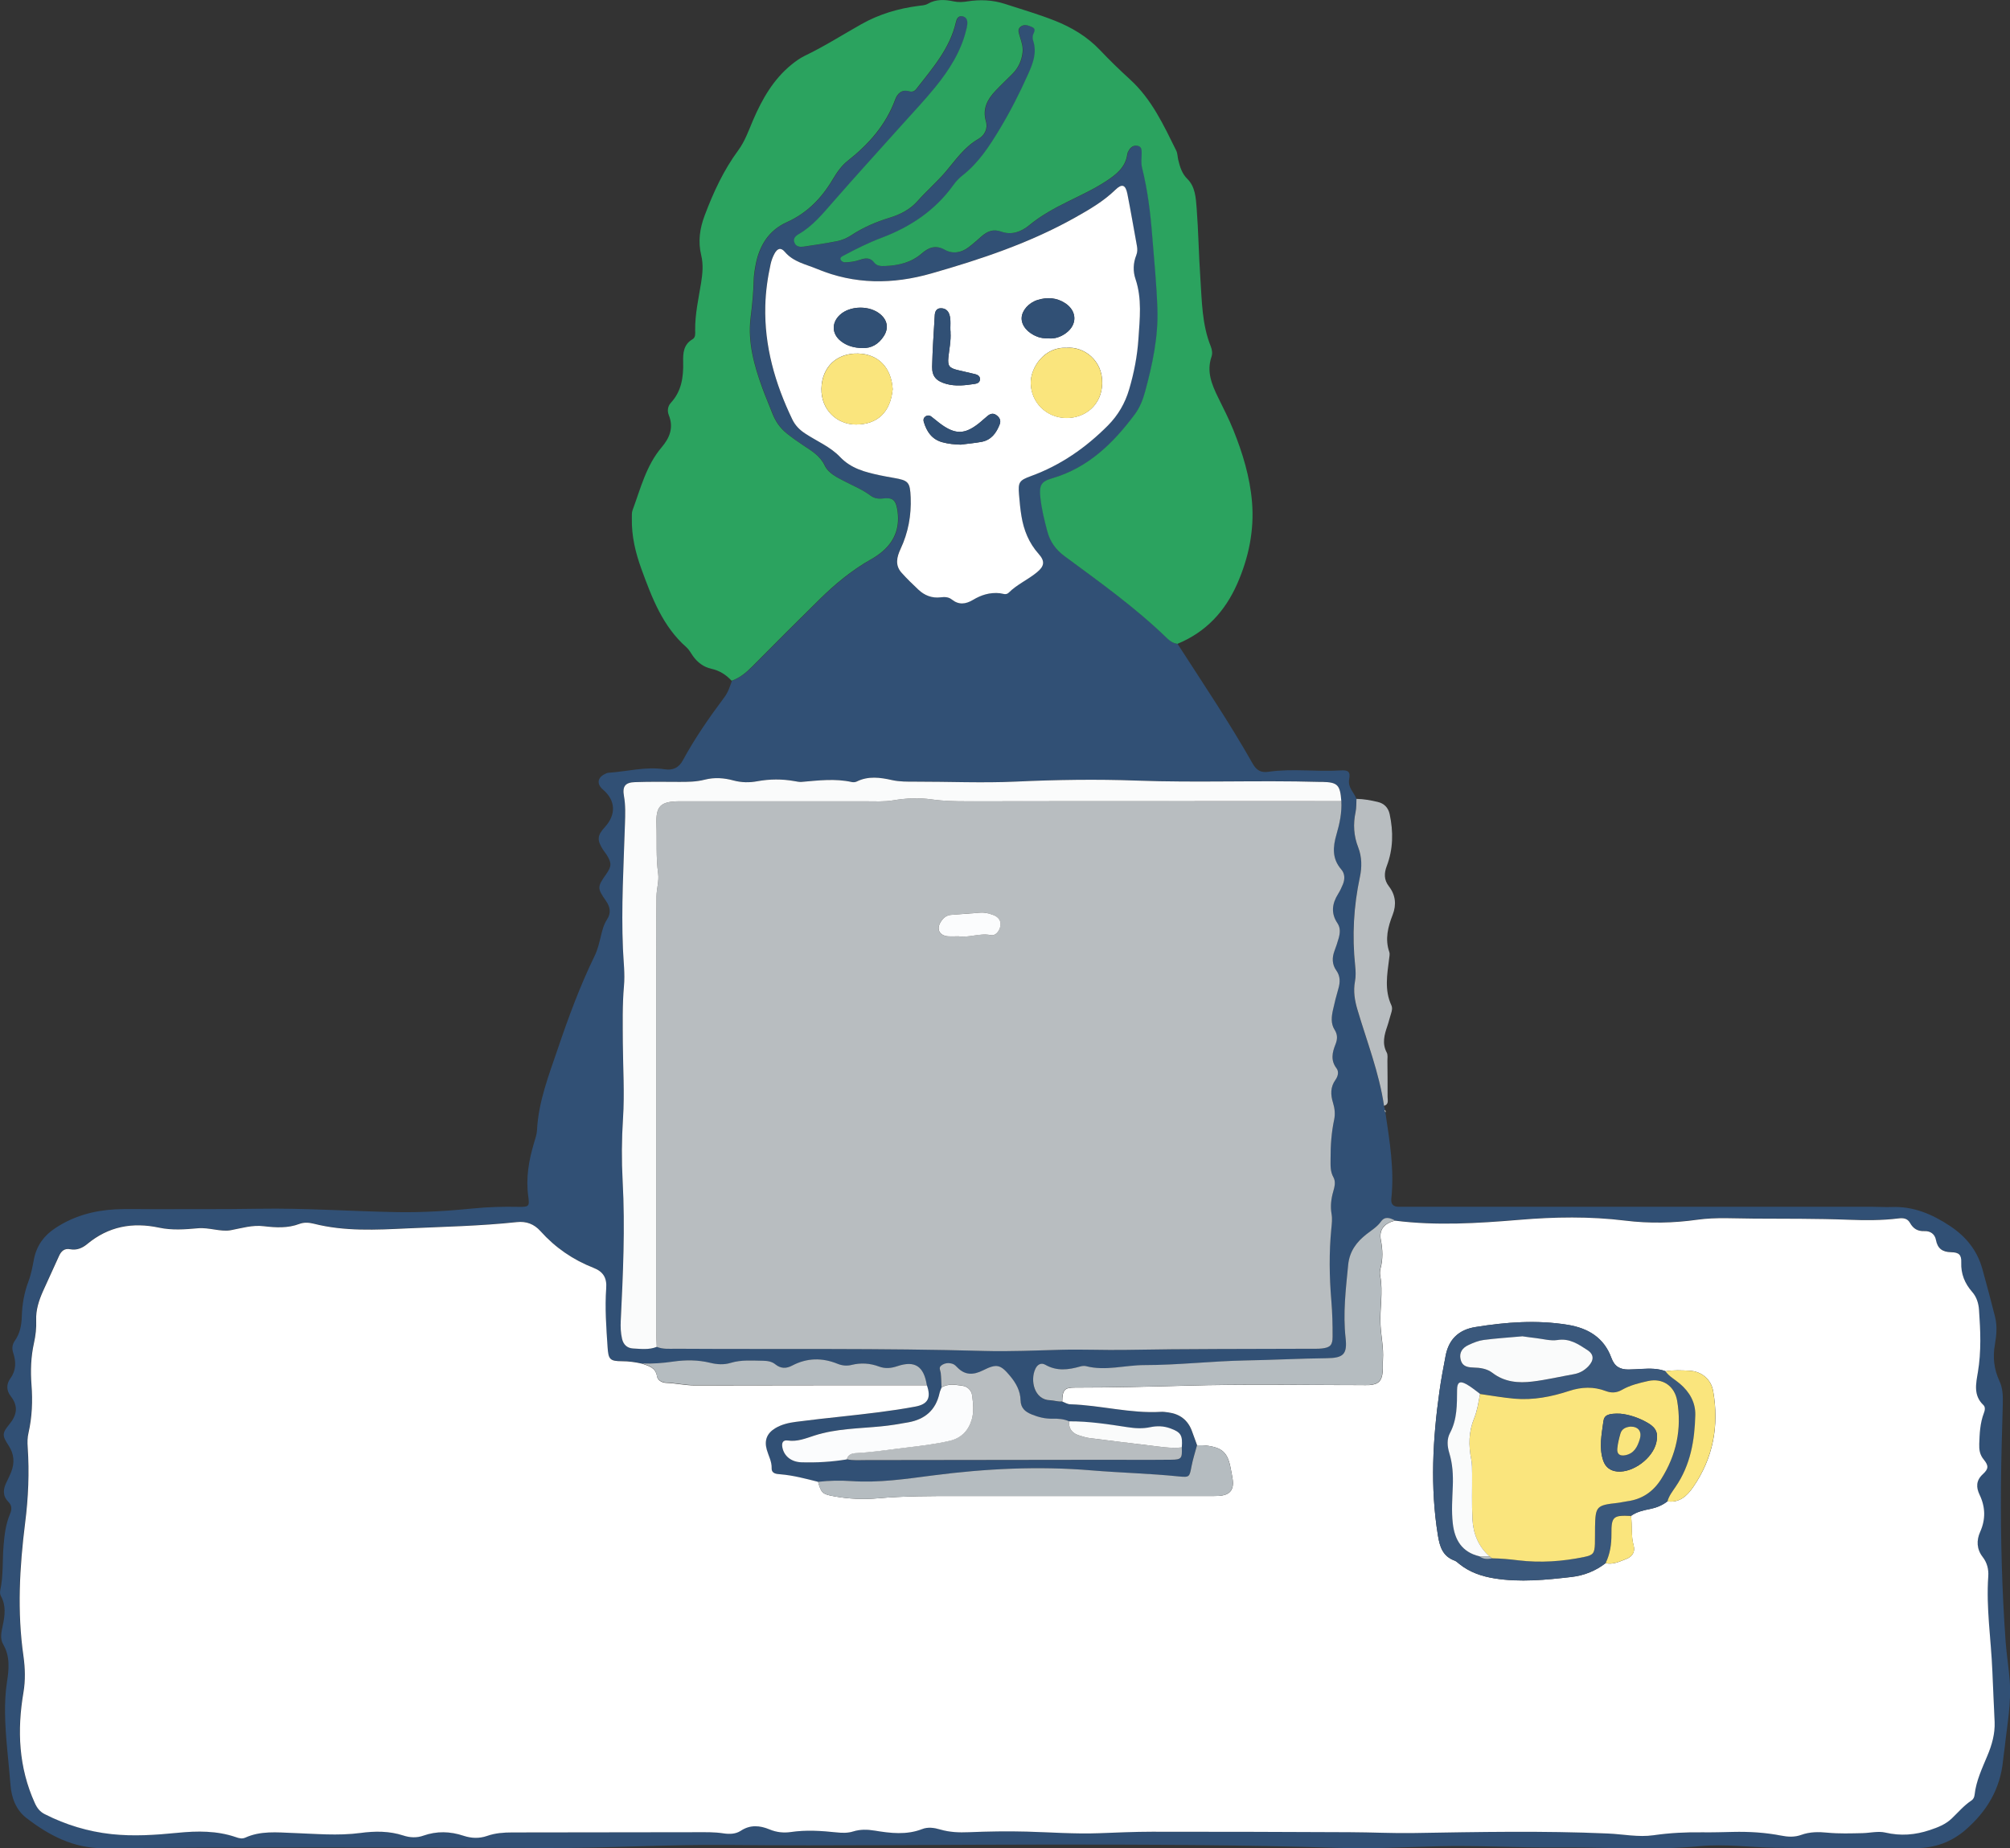 <?xml version="1.0" encoding="UTF-8"?><svg id="_レイヤー_2" xmlns="http://www.w3.org/2000/svg" viewBox="0 0 338.44 311.28"><rect x="0" y="0" width="338.44" height="311.28" fill="#333333" stroke="none"/><defs><style>.cls-1{fill:#fafbfb;}.cls-2{fill:#fff;}.cls-3{fill:#fbfcfd;}.cls-4{fill:#fae57d;}.cls-5{fill:#b5bcc0;}.cls-6{fill:#b8bdc0;}.cls-7{fill:#315075;}.cls-8{fill:#2ba35f;}.cls-9{fill:#3a587c;}</style></defs><g id="_レイヤー_1-2"><g><path class="cls-7" d="m198.27,108.43c4.31,6.69,8.76,13.29,12.68,20.22.64,1.13,1.43,1.51,2.63,1.33,4.03-.59,8.09.03,12.13-.23,1.34-.09,1.69.24,1.46,1.48-.26,1.44.84,2.21,1.22,3.32-.05.74,0,1.5-.15,2.22-.43,2.04-.31,4,.45,5.97.63,1.61.63,3.33.27,5-1.06,4.93-1.33,9.9-.79,14.91.09.87.13,1.78-.03,2.63-.32,1.66-.05,3.21.42,4.79,1.59,5.37,3.65,10.6,4.47,16.18.06.23.12.47.18.7-.05.04-.14.1-.13.11.05.1.12.19.19.28.71,4.82,1.53,9.63,1,14.53-.1.93.33,1.38,1.29,1.37,1.02-.02,2.03,0,3.05,0,25.6,0,51.19,0,76.79,0,1.02,0,2.03.08,3.05.04,3.69-.16,6.89,1.2,9.87,3.18,2.68,1.77,4.6,4.1,5.48,7.29.74,2.67,1.45,5.35,2.13,8.04.38,1.54.24,3.11-.03,4.64-.38,2.14-.16,4.17.76,6.14.56,1.19.6,2.48.57,3.78-.12,4.67-.28,9.33-.31,14-.06,8.73.16,17.46.79,26.17.16,2.16.51,4.3.68,6.46.3,3.81-.44,7.55-.84,11.31-.08.74-.21,1.47-.28,2.21-.46,4.78-2.74,8.57-6.3,11.66-2.39,2.08-5.21,3.09-8.38,3.09-7.92,0-15.85.08-23.77-.06-4.19-.07-8.39-.67-12.57-.27-8.05.77-16.1.14-24.15.22-6.62.06-13.26-.36-19.89-.2-5.62.14-11.23.45-16.85.27-16.04-.51-32.08-.56-48.12-.56-18.28,0-36.56.25-54.84.07-10.16-.1-20.29.56-30.45.51-12.93-.06-25.86-.1-38.8-.09-11.92,0-23.83.04-35.75.12-5.02.03-9.15-2.15-12.96-5.09-1.74-1.34-2.51-3.41-2.67-5.53-.31-4.05-.87-8.07-.92-12.14-.02-1.76.06-3.51.33-5.26.33-2.14.54-4.29-.65-6.32-.57-.98-.28-2.13-.06-3.19.36-1.69.57-3.33-.32-4.94-.15-.27-.17-.67-.1-.99.53-2.47.34-4.99.55-7.48.15-1.82.36-3.64,1.09-5.35.32-.76.33-1.42-.28-2.04-1.03-1.04-.88-2.18-.29-3.36.27-.54.54-1.09.76-1.66.61-1.55.51-3.01-.42-4.44-1.11-1.7-1.14-2.07.11-3.59,1.29-1.58,1.55-3.06.24-4.74-.74-.95-.78-2.02-.05-3.02.97-1.34.96-2.78.47-4.26-.25-.78-.18-1.42.29-2.09.84-1.2,1.11-2.6,1.15-4.04.06-2.05.4-4.02,1.13-5.95.45-1.19.68-2.48.92-3.74.45-2.26,1.68-3.95,3.58-5.2,3.07-2.04,6.5-2.98,10.14-3.17,2.03-.1,4.06-.02,6.09-.03,6.02-.02,12.05.03,18.07-.07,7.79-.13,15.56.44,23.34.57,4.28.07,8.52-.2,12.76-.62,2.5-.25,5-.32,7.5-.27,1.84.04,1.99-.04,1.75-1.74-.43-3.09.08-6.06.96-9,.21-.71.47-1.44.51-2.17.24-4.81,1.98-9.23,3.5-13.71,1.8-5.32,3.74-10.58,6.2-15.64.51-1.05.77-2.16,1.04-3.28.24-.99.48-1.98,1.04-2.84.74-1.13.54-2.14-.19-3.18-1.47-2.11-1.45-2.33.05-4.46.94-1.34.95-1.91.05-3.32-.18-.28-.41-.54-.59-.83-1.03-1.62-.96-2.38.33-3.79,1.92-2.1,1.81-4.49-.3-6.29-1.11-.94-.98-2.02.31-2.65.18-.09.38-.19.57-.2,3.16-.21,6.29-1.09,9.49-.59,1.37.21,2.38-.26,3.04-1.48,2.04-3.76,4.47-7.26,7.02-10.67.62-.83.92-1.8,1.26-2.75,1.36-.5,2.44-1.38,3.46-2.4,3.76-3.8,7.54-7.58,11.35-11.33,2.66-2.62,5.53-4.97,8.8-6.81.64-.36,1.26-.8,1.82-1.28,2.2-1.89,2.94-4.31,2.44-7.12-.27-1.52-.81-1.95-2.38-1.76-.81.1-1.5-.03-2.1-.48-1.31-.99-2.82-1.6-4.26-2.35-1.33-.69-2.8-1.36-3.46-2.72-.8-1.67-2.22-2.46-3.61-3.39-.96-.64-1.9-1.3-2.79-2.02-1.13-.91-1.92-2.07-2.44-3.43-.53-1.39-1.13-2.75-1.64-4.15-1.4-3.84-2.51-7.75-2-11.89.25-2.08.46-4.16.52-6.26.02-.87.16-1.75.32-2.61.6-3.25,2.19-5.86,5.27-7.24,3.43-1.54,5.85-4.05,7.72-7.21.69-1.17,1.46-2.29,2.54-3.14,3.51-2.77,6.41-6,7.97-10.29.38-1.03,1.1-1.75,2.34-1.4.55.15.92,0,1.24-.41,2.69-3.46,5.63-6.78,6.65-11.23.13-.56.37-1.1,1.05-.99.74.11.94.69.87,1.37-.03.27-.09.53-.15.8-.87,3.71-2.87,6.84-5.22,9.74-1.79,2.21-3.75,4.27-5.64,6.38-3.88,4.34-7.8,8.63-11.62,13.01-1.74,2-3.4,4.04-5.74,5.38-.59.34-1,.77-.72,1.47.28.69.93.73,1.56.64,1.87-.28,3.74-.55,5.6-.92.85-.17,1.68-.52,2.42-1.01,1.99-1.32,4.16-2.24,6.44-2.94,1.77-.54,3.43-1.38,4.66-2.77,1.53-1.72,3.28-3.24,4.77-4.98,1.7-1.99,3.15-4.16,5.51-5.52.99-.57,1.64-1.67,1.26-2.97-.61-2.09.25-3.7,1.62-5.14.93-.98,1.92-1.91,2.87-2.87.99-1,1.55-2.23,1.69-3.61.1-.95-.22-1.87-.5-2.77-.18-.59-.41-1.2.29-1.62.6-.36,1.17-.12,1.74.12.79.32.44.78.24,1.3-.11.29-.11.69,0,.99.7,2.04-.03,3.87-.84,5.67-1.41,3.15-2.97,6.22-4.75,9.19-1.75,2.91-3.58,5.74-6.3,7.87-.58.45-1.1,1.02-1.53,1.61-3.06,4.28-7.23,7.05-12.08,8.88-2.22.84-4.34,1.9-6.42,3.01-.3.16-.66.34-.45.74.11.2.43.4.65.39.88-.02,1.74-.14,2.58-.43.86-.3,1.72-.41,2.38.46.47.62,1.15.62,1.84.59,2.28-.1,4.41-.59,6.2-2.14,1.15-1,2.32-1.45,3.86-.59,1.33.74,2.77.5,4.01-.44.75-.57,1.46-1.21,2.17-1.83.97-.84,1.94-1.28,3.32-.79,1.73.61,3.35.03,4.73-1.1,2-1.65,4.25-2.88,6.56-4.01,2.19-1.07,4.4-2.1,6.44-3.45,1.67-1.1,3.2-2.31,3.49-4.49.03-.26.17-.52.32-.74.32-.48.77-.77,1.37-.67.72.12.72.69.73,1.24,0,.81-.13,1.66.06,2.43.94,3.75,1.41,7.57,1.71,11.41.33,4.11.73,8.21.88,12.33.17,4.77-.84,9.41-2.07,13.99-.37,1.36-.9,2.7-1.76,3.86-3.63,4.86-7.83,8.96-13.86,10.73-1.88.55-2.21,1.16-2.02,3.18.19,1.95.67,3.85,1.17,5.75.47,1.77,1.4,3.1,2.92,4.21,5.93,4.37,11.95,8.66,17.25,13.82.49.47,1.05.86,1.76.93Zm-39.75,125.25c-.11.32-.27.63-.34.95-.63,2.84-2.44,4.39-5.25,4.9-1.52.28-3.05.53-4.6.68-3.75.37-7.55.37-11.19,1.54-1.47.47-2.9,1.09-4.51.84-.82-.12-1.05.4-.91,1.14.28,1.48,1.5,2.48,3.2,2.53,2.57.08,5.12-.07,7.66-.49,1.07.24,2.16.14,3.24.14,13.27-.01,26.53-.03,39.8-.05,3.86,0,7.72.02,11.57-.01,1.74-.02,1.88-.23,1.79-2.07.16-2.04-.16-2.54-1.93-3.19-1.12-.41-2.24-.44-3.39-.2-1.27.26-2.52.19-3.81,0-3.26-.5-6.54-1.01-9.85-.99-.89-.4-1.83-.47-2.78-.44-1.24.03-2.41-.26-3.55-.73-1.08-.44-1.81-1.07-1.84-2.38-.03-1.54-.75-2.85-1.72-4.03-1.66-2.01-2.27-2.17-4.63-.99-1.55.77-2.96.85-4.26-.47-.23-.24-.49-.51-.79-.62-.66-.24-1.33-.2-1.93.25-.52.39-.16.83-.11,1.28.09.8.09,1.61.13,2.42Zm67.32-98.76c-.19-2.76-.62-3.19-3.23-3.25-.2,0-.41,0-.61,0-10.21-.3-20.43.16-30.64-.22-6.76-.25-13.52-.14-20.29.17-5.67.26-11.36,0-17.04.01-1.29,0-2.56.02-3.83-.26-2-.44-4-.73-5.96.24-.23.11-.55.15-.8.09-2.82-.62-5.64-.26-8.47-.03-.4.03-.81-.06-1.21-.13-2.09-.37-4.16-.36-6.25.02-1.34.24-2.68.23-4.02-.13-1.58-.42-3.17-.55-4.81-.14-1.44.37-2.94.39-4.44.38-2.44-.02-4.87-.04-7.31.04-1.67.06-2.18.71-1.88,2.34.28,1.55.22,3.1.17,4.65-.22,7.03-.64,14.05-.34,21.09.09,2.09.36,4.18.17,6.28-.29,3.17-.21,6.35-.19,9.53.02,4.26.31,8.51.03,12.77-.23,3.51-.25,7.03-.06,10.55.43,7.85.06,15.68-.32,23.52-.05,1.02,0,2.02.22,3.03.23.99.87,1.57,1.83,1.62,1.34.08,2.7.26,4.01-.27,1.04.42,2.13.31,3.21.32,17.33.11,34.65-.12,51.98.37,4.33.12,8.66-.09,12.99-.2,3.58-.09,7.16.08,10.74.02,10.35-.18,20.71-.14,31.07-.19.68,0,1.36.03,2.03-.05,1.37-.16,1.78-.55,1.78-1.96,0-2.03-.04-4.06-.21-6.08-.35-4.06-.41-8.1,0-12.16.08-.8.18-1.64.04-2.43-.24-1.31-.08-2.56.28-3.8.23-.8.44-1.66.04-2.38-.57-1.02-.48-2.03-.49-3.12-.01-2.24.13-4.45.61-6.64.2-.92.1-1.88-.2-2.81-.42-1.34-.46-2.65.42-3.87.42-.58.61-1.36.18-1.92-1.03-1.35-.73-2.69-.19-4.03.36-.89.37-1.66-.15-2.49-.66-1.05-.51-2.22-.26-3.35.26-1.19.56-2.37.9-3.54.32-1.1.35-2.11-.35-3.09-.73-1.02-.73-2.14-.3-3.29.26-.7.5-1.4.7-2.12.24-.86.35-1.74-.2-2.54-1.13-1.67-.91-3.3.11-4.93.32-.51.58-1.07.81-1.63.36-.87.34-1.79-.28-2.5-1.59-1.82-1.43-3.79-.8-5.91.53-1.81.92-3.67.81-5.59Zm9.05,70.64c-.82-.42-1.69-.75-2.35.17-.65.91-1.57,1.46-2.42,2.12-1.71,1.33-2.9,2.92-3.12,5.21-.39,4.1-.89,8.18-.43,12.31.3,2.71-.35,3.37-3.14,3.39-4.59.05-9.18.3-13.77.38-5.66.1-11.31.78-16.97.78-3.28,0-6.54,1.03-9.82.18-.31-.08-.69-.03-1,.06-2,.57-3.94.81-5.87-.3-.7-.4-1.33-.02-1.66.68-.91,1.91-.23,5.22,2.48,5.3.66.02,1.32.28,2.01.2.44.16.88.45,1.32.46,5.14.15,10.17,1.59,15.34,1.27.4-.02.81.05,1.21.1,1.91.26,3.25,1.26,3.94,3.07.31.82.6,1.65.9,2.47-.31,1.17-.69,2.33-.92,3.52-.35,1.82-.32,1.91-2.14,1.73-4.9-.49-9.82-.61-14.73-1.02-8.89-.74-17.8-.3-26.66.85-4.55.59-9.09,1.26-13.7.96-1.88-.13-3.78-.1-5.66.12-2.1-.53-4.19-1.08-6.36-1.27-.67-.06-1.48-.11-1.46-1.03.03-1.14-.53-2.08-.82-3.11-.45-1.58.03-2.77,1.43-3.62,1.07-.64,2.26-.92,3.46-1.07,2.61-.34,5.24-.63,7.86-.91,4.1-.44,8.2-.9,12.26-1.66,2.14-.4,2.7-1.49,1.93-3.64-.51-3.16-1.99-4.15-4.92-3.17-1.07.36-2.04.48-3.14.07-1.47-.55-3.02-.66-4.59-.27-.8.2-1.59.13-2.38-.19-2.58-1.05-5.14-1.01-7.63.3-1,.53-1.92.53-2.83-.2-.61-.49-1.34-.6-2.1-.61-1.82-.03-3.63-.19-5.44.36-1.1.34-2.29.26-3.42-.01-2.07-.51-4.19-.52-6.25-.21-1.75.26-3.48.39-5.23.31-1.12-.26-2.25-.42-3.42-.42-2.01,0-2.28-.3-2.41-2.37-.22-3.31-.47-6.62-.23-9.93.13-1.77-.53-2.8-2.14-3.43-3.46-1.35-6.45-3.42-8.93-6.18-1.08-1.21-2.37-1.7-3.98-1.52-6.13.66-12.29.78-18.44,1.06-5.27.24-10.56.52-15.75-.79-.8-.2-1.64-.26-2.41.03-1.98.75-4,.63-6.01.39-1.92-.22-3.68.32-5.53.67-1.72.33-3.68-.5-5.59-.32-2.16.2-4.37.35-6.48-.1-4.54-.97-8.58-.21-12.17,2.79-.79.66-1.73,1.06-2.83.84-.95-.18-1.51.31-1.88,1.15-.88,1.98-1.81,3.93-2.69,5.91-.69,1.56-1.22,3.17-1.15,4.9.05,1.3-.09,2.56-.37,3.82-.52,2.33-.6,4.69-.42,7.06.21,2.71.1,5.41-.5,8.07-.18.81-.19,1.59-.14,2.41.3,4.27.11,8.52-.43,12.76-.95,7.48-1.36,14.95-.28,22.46.29,2.01.35,4.06,0,6.07-1.09,6.4-.82,12.64,1.91,18.66.39.86.87,1.47,1.69,1.88,3.54,1.79,7.27,2.92,11.21,3.35,3.73.41,7.44.15,11.14-.22,3.32-.33,6.63-.36,9.84.74.53.18,1.04.31,1.57.07,2.57-1.18,5.3-.88,8-.78,3.79.14,7.57.51,11.36,0,2.45-.33,4.85-.35,7.22.42,1.12.37,2.27.42,3.39.03,2.27-.8,4.52-.72,6.77.02,1.34.44,2.66.49,3.98.02,1.37-.48,2.77-.58,4.2-.58,10.36,0,20.72-.02,31.08-.04,1.49,0,2.98-.04,4.46.19,1.02.16,2.07.16,2.96-.43,1.59-1.05,3.2-.91,4.84-.23,1.16.48,2.36.62,3.58.44,2.57-.38,5.14-.2,7.7.06.96.1,1.88.13,2.81-.16,1.19-.37,2.38-.34,3.61-.14,2.68.43,5.35.77,8.01-.26.96-.38,2.02-.22,3.01.07,1.59.47,3.2.52,4.83.46,3.25-.13,6.49-.19,9.75-.1,4.06.11,8.11.42,12.18.27,2.97-.11,5.95-.25,8.93-.25,11.1,0,22.21.04,33.31.08,3.59.02,7.17.2,10.76.14,10.9-.18,21.79-.4,32.68.08,2.56.11,5.14.66,7.7.29,2.76-.4,5.52-.53,8.3-.49,1.69.02,3.38-.03,5.08-.07,2.71-.06,5.41.09,8.08.62,1.15.23,2.28.28,3.4-.12,1.44-.52,2.92-.52,4.41-.37,1.96.19,3.92.12,5.89.08,1.28-.02,2.63-.38,3.84-.1,2.59.6,4.99.42,7.51-.42,1.39-.46,2.65-.95,3.69-1.95,1.07-1.03,2.04-2.19,3.29-3.01.39-.26.52-.6.56-1.01.27-2.32,1.26-4.41,2.14-6.53.76-1.83,1.31-3.7,1.23-5.71-.12-2.84-.26-5.68-.38-8.52-.21-5.34-1.07-10.64-.69-16.01.08-1.17-.2-2.29-.94-3.25-1.02-1.32-1.07-2.79-.43-4.22.95-2.13.9-4.18-.09-6.26-.6-1.26-.62-2.39.56-3.48.98-.9.97-1.43.13-2.46-.67-.82-.78-1.64-.75-2.63.06-1.77.14-3.51.78-5.19.17-.46.28-1.01-.08-1.35-1.71-1.62-1.25-3.61-.93-5.53.59-3.5.44-7.01.19-10.52-.08-1.1-.41-2.15-1.14-2.99-1.26-1.44-1.92-3.03-1.85-4.99.05-1.28-.4-1.69-1.72-1.71-1.47-.02-2.27-.62-2.54-2.06-.19-1.01-.96-1.53-1.91-1.49-1.18.05-1.92-.42-2.47-1.4-.42-.75-1.11-.84-1.93-.74-2.82.34-5.65.33-8.5.22-5.27-.2-10.56-.16-15.84-.19-3.18-.02-6.36-.25-9.53.19-4.04.56-8.11.65-12.15.15-5.95-.73-11.9-.62-17.84-.13-6.96.58-13.91,1.02-20.87.14Zm-66.49-105.65c.39.02.97.34,1.42-.1,1.41-1.4,3.25-2.2,4.76-3.44,1.26-1.04,1.38-1.87.29-3.09-1.64-1.84-2.51-3.99-2.9-6.37-.2-1.2-.31-2.42-.41-3.63-.17-2.1.02-2.4,2.03-3.12,4.99-1.82,9.23-4.78,12.95-8.52,1.71-1.71,2.88-3.73,3.56-6.06.82-2.8,1.38-5.66,1.57-8.56.22-3.35.62-6.73-.5-10.05-.43-1.28-.39-2.68.13-3.99.21-.52.21-1.05.11-1.59-.54-2.93-1.03-5.86-1.61-8.78-.3-1.53-.9-1.73-2.02-.65-2.02,1.96-4.41,3.35-6.83,4.7-7.61,4.26-15.81,7-24.14,9.38-6.5,1.86-12.91,1.89-19.26-.76-1.91-.8-3.96-1.16-5.43-2.88-.67-.79-1.27-.58-1.75.34-.28.53-.5,1.12-.63,1.71-.51,2.32-.83,4.66-.9,7.03-.19,6.79,1.64,13.1,4.55,19.15.49,1.01,1.21,1.75,2.15,2.36,1.98,1.3,4.26,2.24,5.88,3.95,1.87,1.98,4.21,2.55,6.65,3.08.79.17,1.59.31,2.39.45,2.49.43,2.75.72,2.86,3.29.13,3.02-.41,5.92-1.7,8.67-.63,1.34-.97,2.73.14,3.99.89,1.01,1.87,1.96,2.86,2.88,1.03.97,2.28,1.45,3.71,1.29.7-.08,1.35-.09,1.92.37,1.17.94,2.32.8,3.56.06,1.35-.81,2.82-1.31,4.58-1.12Z"/><path class="cls-8" d="m198.27,108.43c-.71-.08-1.27-.46-1.76-.93-5.31-5.16-11.32-9.44-17.25-13.82-1.51-1.12-2.45-2.44-2.92-4.21-.5-1.9-.98-3.8-1.17-5.75-.2-2.02.13-2.63,2.02-3.18,6.04-1.77,10.23-5.87,13.86-10.73.87-1.16,1.39-2.49,1.76-3.86,1.24-4.58,2.24-9.22,2.07-13.99-.14-4.11-.55-8.22-.88-12.33-.3-3.84-.77-7.66-1.71-11.41-.19-.77-.06-1.62-.06-2.43,0-.56,0-1.12-.73-1.24-.6-.1-1.05.18-1.37.67-.15.22-.28.48-.32.74-.29,2.18-1.82,3.39-3.49,4.49-2.04,1.35-4.25,2.37-6.44,3.45-2.31,1.14-4.56,2.36-6.56,4.01-1.38,1.14-3.01,1.72-4.73,1.1-1.38-.49-2.35-.05-3.32.79-.71.62-1.42,1.26-2.17,1.83-1.24.94-2.68,1.18-4.01.44-1.54-.86-2.71-.41-3.86.59-1.78,1.55-3.91,2.05-6.2,2.14-.7.03-1.38.02-1.84-.59-.66-.88-1.52-.76-2.38-.46-.84.29-1.71.41-2.58.43-.22,0-.55-.2-.65-.39-.22-.4.15-.59.45-.74,2.09-1.12,4.2-2.17,6.42-3.01,4.85-1.83,9.01-4.6,12.08-8.88.43-.6.95-1.16,1.53-1.61,2.72-2.13,4.55-4.96,6.3-7.87,1.78-2.96,3.34-6.04,4.75-9.19.81-1.8,1.53-3.63.84-5.67-.1-.3-.1-.7,0-.99.2-.52.55-.98-.24-1.3-.58-.24-1.15-.48-1.74-.12-.69.42-.47,1.02-.29,1.62.28.9.61,1.83.5,2.77-.15,1.38-.7,2.61-1.69,3.61-.95.96-1.94,1.89-2.87,2.87-1.37,1.44-2.23,3.05-1.62,5.14.38,1.3-.27,2.4-1.26,2.97-2.37,1.36-3.82,3.53-5.51,5.52-1.49,1.74-3.24,3.26-4.77,4.98-1.23,1.39-2.89,2.23-4.66,2.77-2.28.7-4.44,1.62-6.44,2.94-.74.49-1.57.84-2.42,1.01-1.85.37-3.73.64-5.6.92-.62.09-1.28.05-1.56-.64-.28-.7.12-1.12.72-1.47,2.33-1.34,4-3.39,5.74-5.38,3.82-4.38,7.75-8.68,11.62-13.01,1.89-2.12,3.86-4.18,5.64-6.38,2.35-2.9,4.35-6.03,5.22-9.74.06-.26.13-.53.15-.8.07-.68-.13-1.26-.87-1.37-.68-.1-.92.43-1.05.99-1.02,4.45-3.96,7.77-6.65,11.23-.32.41-.69.56-1.24.41-1.24-.34-1.96.37-2.34,1.4-1.57,4.28-4.46,7.52-7.97,10.29-1.08.85-1.84,1.97-2.54,3.14-1.87,3.16-4.29,5.67-7.72,7.21-3.08,1.38-4.67,4-5.27,7.24-.16.86-.3,1.74-.32,2.61-.05,2.1-.26,4.17-.52,6.26-.5,4.14.6,8.05,2,11.89.51,1.4,1.11,2.76,1.64,4.15.52,1.36,1.31,2.53,2.44,3.43.9.72,1.83,1.39,2.79,2.02,1.39.93,2.81,1.72,3.61,3.39.65,1.36,2.13,2.03,3.46,2.72,1.44.75,2.95,1.36,4.26,2.35.6.45,1.29.58,2.1.48,1.57-.19,2.11.24,2.38,1.76.5,2.81-.24,5.23-2.44,7.12-.56.48-1.18.92-1.82,1.28-3.27,1.83-6.14,4.19-8.8,6.81-3.81,3.75-7.59,7.53-11.35,11.33-1.02,1.03-2.09,1.91-3.46,2.4-.94-1.02-2.05-1.72-3.42-2.02-1.31-.29-2.31-1.06-3.09-2.14-.35-.49-.64-1.07-1.08-1.46-4.03-3.54-5.83-8.36-7.6-13.2-1-2.75-1.67-5.55-1.61-8.5.01-.47-.04-.98.12-1.41,1.36-3.66,2.28-7.51,4.9-10.59,1.33-1.57,2.06-3.3,1.2-5.42-.27-.68-.21-1.47.37-2.1,1.78-1.93,2.11-4.32,2.05-6.8-.04-1.53.04-2.98,1.58-3.88.53-.31.45-.95.44-1.48-.04-2.72.57-5.36,1-8.02.25-1.56.39-3.11.02-4.63-.57-2.34-.24-4.54.59-6.74,1.46-3.87,3.17-7.59,5.65-10.95,1.12-1.52,1.75-3.34,2.49-5.08,1.54-3.57,3.43-6.89,6.51-9.38.68-.55,1.41-1.07,2.19-1.45,3.3-1.58,6.38-3.55,9.56-5.34,2.98-1.68,6.2-2.63,9.59-3.07.53-.07,1.08-.07,1.57-.35,1.38-.81,2.89-.72,4.34-.41.83.18,1.55.13,2.37,0,2.09-.33,4.19-.24,6.22.41,2.83.92,5.69,1.75,8.45,2.84,2.83,1.12,5.44,2.67,7.59,4.93,1.63,1.72,3.33,3.37,5.08,4.97,3.65,3.32,5.66,7.69,7.78,11.98.23.47.22,1.05.34,1.57.29,1.17.6,2.28,1.54,3.21,1.33,1.31,1.42,3.18,1.56,4.92.3,3.9.35,7.83.62,11.72.26,3.86.26,7.84,1.75,11.54.24.59.32,1.23.12,1.79-.84,2.48.06,4.66,1.11,6.8.89,1.82,1.82,3.62,2.58,5.51,1.57,3.9,2.79,7.92,3.14,12.11.4,4.79-.56,9.41-2.5,13.81-2.05,4.65-5.28,8.12-10.03,10.08Z"/><path class="cls-6" d="m233.04,186.24c-.82-5.58-2.88-10.81-4.47-16.18-.47-1.58-.73-3.13-.42-4.79.16-.85.12-1.76.03-2.63-.53-5.02-.26-9.98.79-14.91.36-1.67.35-3.4-.27-5-.77-1.97-.88-3.92-.45-5.97.15-.72.11-1.48.15-2.22,1.22.02,2.42.24,3.59.52,1.08.25,1.77.98,2,2.06.63,2.95.6,5.87-.49,8.73-.45,1.19-.5,2.31.36,3.42,1.12,1.44,1.3,3.08.64,4.78-.8,2.05-1.33,4.1-.57,6.29.12.35,0,.8-.04,1.2-.33,2.61-.79,5.21.38,7.75.21.45.11.92-.04,1.38-.23.7-.39,1.43-.63,2.13-.51,1.48-.92,2.94-.1,4.47.2.38.11.93.11,1.4.02,2.02.04,4.05.03,6.07,0,.56.25,1.27-.62,1.5Z"/><path class="cls-5" d="m233.28,187.33c-.07-.09-.13-.18-.19-.28,0-.01.09-.07.13-.11.04.09.09.17.12.26,0,.04-.04.09-.06.13Z"/><path class="cls-2" d="m156.05,233.25c.77,2.15.21,3.24-1.93,3.64-4.06.76-8.16,1.21-12.26,1.66-2.62.28-5.24.57-7.86.91-1.21.16-2.4.43-3.46,1.07-1.4.85-1.88,2.04-1.43,3.62.29,1.03.85,1.97.82,3.11-.03.92.78.98,1.46,1.03,2.17.18,4.26.74,6.36,1.27.52,1.94.81,2.09,2.66,2.43,2.48.46,4.99.56,7.46.34,4.45-.39,8.9-.38,13.35-.38,13.99,0,27.98,0,41.97,0,.68,0,1.35.02,2.03-.02,1.84-.12,2.58-.98,2.34-2.75-.08-.6-.21-1.19-.32-1.79-.51-2.78-1.41-3.62-4.25-3.95-.47-.05-.94-.02-1.42-.03-.3-.82-.59-1.65-.9-2.47-.69-1.81-2.03-2.81-3.94-3.07-.4-.05-.81-.12-1.21-.1-5.18.32-10.21-1.12-15.34-1.27-.44-.01-.88-.3-1.32-.46.05-1.95.35-2.35,2.16-2.35,6.22,0,12.44-.15,18.66-.32,9.81-.28,19.63-.09,29.45-.1.47,0,.95.02,1.42,0,1.55-.1,2.14-.7,2.27-2.28.05-.67,0-1.36.04-2.03.13-1.97-.31-3.9-.41-5.85-.14-2.75.47-5.5-.05-8.25-.07-.39-.05-.83.05-1.21.43-1.6.38-3.17.06-4.8-.35-1.76.59-2.86,2.42-3.27,6.96.88,13.91.44,20.87-.14,5.94-.5,11.89-.6,17.84.13,4.05.5,8.11.42,12.15-.15,3.17-.44,6.35-.2,9.53-.19,5.28.03,10.57-.01,15.84.19,2.85.11,5.68.13,8.5-.22.82-.1,1.51-.01,1.93.74.55.98,1.29,1.45,2.47,1.4.95-.04,1.72.48,1.91,1.49.27,1.43,1.07,2.03,2.54,2.06,1.32.02,1.77.43,1.72,1.71-.07,1.96.59,3.55,1.85,4.99.73.83,1.06,1.89,1.14,2.99.25,3.51.4,7.02-.19,10.52-.32,1.92-.79,3.9.93,5.53.36.34.26.89.08,1.35-.64,1.68-.72,3.42-.78,5.19-.03.99.08,1.81.75,2.63.84,1.03.85,1.56-.13,2.46-1.18,1.08-1.16,2.22-.56,3.48.99,2.08,1.04,4.13.09,6.26-.64,1.43-.59,2.9.43,4.22.74.95,1.02,2.07.94,3.25-.38,5.36.48,10.67.69,16.01.11,2.84.26,5.68.38,8.52.08,2-.46,3.88-1.23,5.71-.88,2.12-1.88,4.21-2.14,6.53-.05.41-.17.75-.56,1.01-1.25.83-2.21,1.98-3.29,3.01-1.05,1-2.31,1.49-3.69,1.95-2.52.84-4.92,1.02-7.51.42-1.21-.28-2.55.07-3.84.1-1.96.04-3.93.11-5.89-.08-1.49-.15-2.98-.15-4.41.37-1.12.41-2.26.35-3.4.12-2.67-.52-5.36-.68-8.08-.62-1.69.04-3.38.09-5.08.07-2.78-.04-5.54.09-8.3.49-2.56.37-5.13-.18-7.7-.29-10.9-.48-21.79-.26-32.68-.08-3.58.06-7.17-.13-10.76-.14-11.1-.05-22.21-.09-33.31-.08-2.98,0-5.95.14-8.93.25-4.06.15-8.12-.16-12.18-.27-3.25-.09-6.5-.03-9.75.1-1.63.07-3.24.01-4.83-.46-.98-.29-2.04-.45-3.01-.07-2.65,1.03-5.33.7-8.01.26-1.23-.2-2.42-.23-3.61.14-.92.29-1.85.26-2.81.16-2.56-.27-5.13-.44-7.7-.06-1.22.18-2.43.04-3.58-.44-1.64-.68-3.25-.82-4.84.23-.89.58-1.93.58-2.96.43-1.48-.23-2.97-.19-4.46-.19-10.36.01-20.72.03-31.08.04-1.43,0-2.83.1-4.2.58-1.32.46-2.64.42-3.98-.02-2.24-.75-4.5-.82-6.77-.02-1.12.4-2.27.34-3.39-.03-2.37-.77-4.78-.75-7.22-.42-3.78.5-7.57.13-11.36,0-2.69-.1-5.42-.39-8,.78-.53.24-1.05.12-1.57-.07-3.21-1.11-6.52-1.07-9.84-.74-3.71.37-7.42.62-11.14.22-3.94-.43-7.67-1.56-11.21-3.35-.83-.42-1.3-1.02-1.69-1.88-2.73-6.02-3-12.26-1.91-18.66.34-2.01.28-4.06,0-6.07-1.08-7.51-.66-14.98.28-22.46.54-4.23.72-8.49.43-12.76-.06-.82-.05-1.6.14-2.41.6-2.66.71-5.36.5-8.07-.18-2.38-.1-4.73.42-7.06.28-1.26.42-2.52.37-3.82-.07-1.73.46-3.34,1.15-4.9.88-1.98,1.81-3.93,2.69-5.91.37-.84.93-1.34,1.88-1.15,1.1.21,2.04-.19,2.83-.84,3.6-3,7.63-3.76,12.17-2.79,2.11.45,4.32.3,6.48.1,1.91-.18,3.87.65,5.59.32,1.85-.35,3.61-.9,5.53-.67,2.02.24,4.04.36,6.01-.39.77-.29,1.61-.23,2.41-.03,5.2,1.32,10.48,1.04,15.75.79,6.15-.28,12.31-.4,18.44-1.06,1.61-.17,2.9.32,3.98,1.52,2.48,2.77,5.48,4.83,8.93,6.18,1.61.63,2.27,1.66,2.14,3.43-.24,3.31.01,6.63.23,9.93.13,2.07.4,2.36,2.41,2.37,1.16,0,2.29.16,3.42.42,1.1.39,2.26.63,2.5,2.14.1.65.82,1.07,1.56,1.09,1.61.06,3.19.43,4.82.43,13.02-.04,26.03-.02,39.05-.03Zm118.57,22.05c.96-.69,2.09-.94,3.21-1.16,1.08-.22,2.06-.62,2.93-1.29,2.03.29,3.31-.92,4.32-2.38,3.39-4.91,4.41-10.36,3.38-16.2-.35-1.98-1.94-3.32-3.97-3.42-1.35-.07-2.7-.14-4.05.09-1.3-.49-2.65-.46-4.01-.39-.74.04-1.48.09-2.23.1-1.4,0-2.34-.47-2.88-1.96-1.23-3.38-3.89-5-7.36-5.57-5.21-.85-10.38-.46-15.54.38-2.81.45-4.48,2.06-5.01,4.84-.38,1.99-.76,3.98-1.04,5.99-1.13,8.07-1.57,16.13-.26,24.24.31,1.92.8,3.51,2.78,4.25.31.11.57.37.83.58,1.74,1.4,3.76,2.08,5.93,2.43,4.33.69,8.64.25,12.94-.24,2.1-.24,4.06-1,5.76-2.33,1.27.29,2.37-.28,3.49-.71,1.01-.38,1.52-1.22,1.23-2.24-.47-1.65-.21-3.33-.45-4.99Z"/><path class="cls-6" d="m225.85,134.92c.11,1.92-.28,3.78-.81,5.59-.62,2.12-.78,4.09.8,5.91.62.71.63,1.63.28,2.5-.23.56-.49,1.12-.81,1.63-1.02,1.63-1.24,3.26-.11,4.93.54.81.44,1.68.2,2.54-.2.72-.44,1.42-.7,2.12-.43,1.15-.42,2.27.3,3.29.7.98.67,2,.35,3.09-.34,1.17-.64,2.35-.9,3.54-.25,1.13-.4,2.31.26,3.35.53.83.51,1.6.15,2.49-.54,1.35-.84,2.69.19,4.03.42.56.24,1.33-.18,1.92-.88,1.22-.84,2.53-.42,3.87.29.93.39,1.89.2,2.81-.47,2.2-.62,4.4-.61,6.64,0,1.09-.08,2.1.49,3.12.4.72.19,1.58-.04,2.38-.36,1.24-.51,2.49-.28,3.8.14.78.04,1.62-.04,2.43-.4,4.05-.34,8.1,0,12.16.17,2.02.22,4.05.21,6.08,0,1.41-.42,1.8-1.78,1.96-.67.08-1.35.04-2.03.05-10.36.05-20.72,0-31.07.19-3.59.06-7.16-.11-10.74-.02-4.33.11-8.66.32-12.99.2-17.32-.49-34.65-.26-51.98-.37-1.08,0-2.17.11-3.21-.32-.03-.88-.09-1.75-.09-2.63,0-20.29,0-40.59,0-60.88,0-4.13,0-8.25.05-12.38.02-1.28.45-2.58.28-3.82-.39-2.77-.19-5.53-.29-8.29-.11-3.05.67-3.83,3.75-3.88.47,0,.95,0,1.42,0,10.01,0,20.03,0,30.04,0,1.55,0,3.14.1,4.66-.16,2.16-.37,4.34-.46,6.46-.16,1.96.28,3.9.31,5.86.32,2.84.01,5.68-.01,8.53-.01,18.2,0,36.4-.01,54.6-.02Zm-64.49,22.77c1.87.27,3.6-.6,5.45-.2.8.17,1.47-.64,1.62-1.52.16-.91-.31-1.55-1.16-1.86-.69-.26-1.41-.47-2.16-.41-1.67.12-3.34.24-5,.38-.81.07-1.36.59-1.75,1.23-.73,1.2-.17,2.26,1.25,2.38.6.05,1.21,0,1.74,0Z"/><path class="cls-2" d="m168.41,99.91c-1.76-.19-3.23.31-4.58,1.12-1.24.74-2.39.87-3.56-.06-.58-.46-1.23-.45-1.92-.37-1.43.17-2.68-.32-3.71-1.29-.99-.93-1.96-1.87-2.86-2.88-1.11-1.26-.77-2.64-.14-3.99,1.29-2.75,1.82-5.65,1.7-8.67-.11-2.58-.37-2.86-2.86-3.29-.8-.14-1.6-.28-2.39-.45-2.44-.53-4.78-1.11-6.65-3.08-1.62-1.71-3.91-2.65-5.88-3.95-.93-.61-1.66-1.35-2.15-2.36-2.91-6.05-4.73-12.36-4.55-19.15.06-2.38.39-4.72.9-7.03.13-.59.35-1.18.63-1.71.49-.92,1.08-1.13,1.75-.34,1.46,1.72,3.51,2.08,5.43,2.88,6.35,2.65,12.76,2.62,19.26.76,8.34-2.38,16.53-5.12,24.14-9.38,2.42-1.36,4.81-2.74,6.83-4.7,1.11-1.08,1.71-.88,2.02.65.58,2.92,1.07,5.85,1.61,8.78.1.55.1,1.07-.11,1.59-.52,1.31-.57,2.7-.13,3.99,1.12,3.32.72,6.69.5,10.05-.19,2.9-.74,5.76-1.57,8.56-.68,2.32-1.86,4.34-3.56,6.06-3.72,3.74-7.96,6.7-12.95,8.52-2,.73-2.2,1.03-2.03,3.12.1,1.21.21,2.43.41,3.63.39,2.38,1.26,4.53,2.9,6.37,1.09,1.22.97,2.06-.29,3.09-1.51,1.25-3.36,2.04-4.76,3.44-.45.45-1.03.13-1.42.1Zm-18.1-34.32c-.21-3.66-2.39-5.96-5.83-6.05-3.57-.09-6.08,2.23-6.17,5.89-.08,3.57,2.6,6.06,5.81,6.06,3.65,0,5.8-2.08,6.18-5.9Zm29.29-7.01c-3.68-.24-6.11,3.28-6.04,5.99.08,3.27,2.7,5.81,6.02,5.82,3.15.01,5.92-2.18,6.01-5.83.1-3.93-3.15-6.24-5.98-5.99Zm-34.39.03c1.55.06,2.76-.68,3.62-2.03.82-1.3.61-2.61-.54-3.61-1.79-1.58-5.17-1.54-6.89.08-1.4,1.32-1.35,3.16.16,4.37,1.03.83,2.25,1.17,3.66,1.19Zm14.84-2.64c-.11-1,.12-2.02-.2-3.01-.25-.76-.83-1.09-1.55-1.04-.63.04-.88.58-.91,1.16-.16,2.9-.38,5.79-.44,8.69-.03,1.65.74,2.41,2.33,2.87,1.61.46,3.21.26,4.81.02.41-.06.83-.2.9-.67.09-.58-.3-.85-.81-.98-.98-.24-1.97-.45-2.95-.69-1.39-.34-1.69-.7-1.55-2.11.14-1.41.45-2.8.36-4.23Zm16.52,1.01c1,.1,2.01-.22,2.91-.88,1.93-1.41,1.89-3.7-.1-5.03-1.44-.95-3.03-1.06-4.65-.56-1.5.46-2.63,1.74-2.7,2.98-.08,1.3,1,2.58,2.64,3.21.58.22,1.17.29,1.91.28Zm-14.72,17.89c1.14-.15,2.28-.25,3.4-.45,1.64-.3,2.5-1.49,3.06-2.93.25-.65.02-1.17-.55-1.57-.54-.39-1.02-.24-1.47.12-.52.42-1.01.9-1.54,1.31-2.3,1.8-3.86,1.84-6.23.16-.6-.43-1.16-.93-1.75-1.37-.29-.22-.65-.22-.95,0-.3.21-.4.53-.29.89.49,1.63,1.34,2.94,3.09,3.44,1.05.29,2.12.4,3.21.42Z"/><path class="cls-1" d="m225.85,134.92c-18.2,0-36.4.01-54.6.02-2.84,0-5.68.03-8.53.01-1.96,0-3.9-.04-5.86-.32-2.12-.3-4.3-.21-6.46.16-1.52.26-3.1.16-4.66.16-10.01.01-20.03,0-30.04,0-.47,0-.95,0-1.42,0-3.08.04-3.86.83-3.75,3.88.1,2.76-.1,5.53.29,8.29.17,1.23-.26,2.54-.28,3.82-.05,4.13-.04,8.25-.05,12.38,0,20.29,0,40.59,0,60.88,0,.88.06,1.75.09,2.63-1.3.53-2.67.34-4.01.27-.96-.06-1.6-.63-1.83-1.62-.23-1-.27-2.01-.22-3.03.38-7.84.75-15.67.32-23.52-.19-3.51-.17-7.03.06-10.55.28-4.26,0-8.52-.03-12.77-.01-3.18-.09-6.36.19-9.53.19-2.1-.08-4.19-.17-6.28-.3-7.04.12-14.06.34-21.09.05-1.55.11-3.1-.17-4.65-.29-1.64.21-2.29,1.88-2.34,2.43-.08,4.87-.06,7.31-.04,1.49.01,2.99,0,4.44-.38,1.64-.41,3.22-.29,4.81.14,1.34.36,2.69.38,4.02.13,2.09-.38,4.17-.39,6.25-.02.4.07.81.16,1.21.13,2.82-.24,5.64-.6,8.47.03.25.05.57.02.8-.09,1.95-.97,3.96-.69,5.96-.24,1.27.28,2.54.26,3.83.26,5.68-.01,11.37.25,17.04-.01,6.77-.31,13.52-.42,20.29-.17,10.21.38,20.43-.07,30.64.22.2,0,.41,0,.61,0,2.61.06,3.03.49,3.23,3.25Z"/><path class="cls-5" d="m234.9,205.56c-1.82.41-2.76,1.52-2.42,3.27.32,1.64.37,3.2-.06,4.8-.1.38-.12.82-.05,1.21.52,2.75-.1,5.5.05,8.25.1,1.95.54,3.88.41,5.85-.05.67.02,1.36-.04,2.03-.12,1.58-.72,2.17-2.27,2.28-.47.03-.95,0-1.42,0-9.82,0-19.64-.18-29.45.1-6.22.17-12.44.32-18.66.32-1.8,0-2.11.4-2.16,2.35-.68.08-1.34-.18-2.01-.2-2.71-.08-3.39-3.39-2.48-5.3.33-.7.95-1.08,1.66-.68,1.93,1.11,3.88.87,5.87.3.32-.09.69-.14,1-.06,3.29.85,6.55-.18,9.82-.18,5.66,0,11.31-.67,16.97-.78,4.59-.08,9.18-.33,13.77-.38,2.78-.03,3.44-.69,3.14-3.39-.46-4.13.03-8.21.43-12.31.22-2.29,1.41-3.88,3.12-5.21.85-.66,1.77-1.21,2.42-2.12.66-.92,1.53-.59,2.35-.17Z"/><path class="cls-6" d="m198.99,243.77c.08,1.84-.05,2.06-1.79,2.07-3.86.04-7.72.01-11.57.01-13.27.02-26.53.04-39.8.05-1.08,0-2.17.1-3.24-.14.18-.83.88-1.02,1.54-1.05,2.76-.14,5.48-.58,8.22-.9,2.53-.29,5.07-.59,7.56-1.17,1.97-.46,3.18-1.75,3.72-3.61.38-1.3.23-2.69.06-4.02-.11-.86-.77-1.52-1.61-1.64-1.18-.16-2.42-.42-3.55.29-.04-.81-.04-1.62-.13-2.42-.05-.45-.41-.9.11-1.28.59-.44,1.27-.48,1.93-.25.3.11.56.38.79.62,1.3,1.32,2.71,1.24,4.26.47,2.36-1.18,2.97-1.02,4.63.99.97,1.17,1.69,2.49,1.72,4.03.03,1.31.76,1.93,1.84,2.38,1.14.47,2.31.76,3.55.73.95-.02,1.89.04,2.78.44-.09,1.39.67,2.12,1.93,2.45.46.12.91.29,1.37.35,3.34.43,6.69.83,10.03,1.24,1.88.22,3.74.56,5.65.36Z"/><path class="cls-5" d="m201.56,243.41c.47,0,.95-.02,1.42.03,2.84.33,3.74,1.17,4.25,3.95.11.6.24,1.19.32,1.79.23,1.76-.5,2.63-2.34,2.75-.67.04-1.35.02-2.03.02-13.99,0-27.98,0-41.97,0-4.45,0-8.9,0-13.35.38-2.48.22-4.98.12-7.46-.34-1.85-.34-2.14-.49-2.66-2.43,1.88-.22,3.78-.25,5.66-.12,4.62.31,9.15-.37,13.7-.96,8.86-1.15,17.77-1.59,26.66-.85,4.91.41,9.83.52,14.73,1.02,1.82.18,1.79.09,2.14-1.73.23-1.19.61-2.35.92-3.52Z"/><path class="cls-5" d="m156.05,233.25c-13.02,0-26.03,0-39.05.03-1.63,0-3.21-.37-4.82-.43-.74-.03-1.46-.44-1.56-1.09-.24-1.51-1.39-1.75-2.5-2.14,1.76.08,3.48-.06,5.23-.31,2.06-.3,4.18-.3,6.25.21,1.13.28,2.32.35,3.42.01,1.8-.55,3.61-.38,5.44-.36.76.01,1.5.12,2.1.61.91.73,1.83.73,2.83.2,2.49-1.31,5.05-1.35,7.63-.3.79.32,1.58.39,2.38.19,1.57-.39,3.12-.28,4.59.27,1.1.41,2.07.29,3.14-.07,2.92-.97,4.41.02,4.92,3.17Z"/><path class="cls-3" d="m158.53,233.68c1.13-.71,2.37-.45,3.55-.29.83.11,1.5.78,1.61,1.64.17,1.33.32,2.72-.06,4.02-.54,1.86-1.75,3.15-3.72,3.61-2.49.58-5.03.87-7.56,1.17-2.74.32-5.46.76-8.22.9-.66.03-1.36.22-1.54,1.05-2.54.42-5.09.57-7.66.49-1.7-.05-2.93-1.05-3.2-2.53-.14-.74.09-1.26.91-1.14,1.62.24,3.04-.37,4.51-.84,3.64-1.17,7.44-1.17,11.19-1.54,1.55-.15,3.07-.4,4.6-.68,2.81-.51,4.62-2.06,5.25-4.9.07-.33.22-.64.34-.95Z"/><path class="cls-1" d="m198.99,243.77c-1.9.2-3.77-.14-5.65-.36-3.35-.4-6.69-.81-10.03-1.24-.46-.06-.92-.23-1.37-.35-1.26-.33-2.02-1.06-1.93-2.45,3.32-.02,6.59.49,9.85.99,1.29.2,2.54.27,3.81,0,1.15-.24,2.27-.21,3.39.2,1.77.65,2.09,1.15,1.93,3.19Z"/><path class="cls-9" d="m270.35,263.25c-1.7,1.33-3.67,2.09-5.76,2.33-4.3.49-8.61.93-12.94.24-2.17-.35-4.19-1.04-5.93-2.43-.26-.21-.52-.47-.83-.58-1.98-.74-2.47-2.33-2.78-4.25-1.32-8.1-.87-16.17.26-24.24.28-2.01.66-4,1.04-5.99.53-2.78,2.2-4.39,5.01-4.84,5.16-.83,10.33-1.22,15.54-.38,3.47.56,6.13,2.19,7.36,5.57.54,1.49,1.48,1.97,2.88,1.96.74,0,1.48-.06,2.23-.1,1.36-.07,2.71-.1,4.01.39.63.91,1.61,1.41,2.43,2.1,1.62,1.39,2.64,3.15,2.59,5.27-.1,4.28-.81,8.44-3.32,12.09-.53.77-1.12,1.52-1.37,2.45-.87.68-1.84,1.08-2.93,1.29-1.12.23-2.25.48-3.21,1.16-3.01-.15-3.32.1-3.3,3.05.01,1.71-.22,3.35-.98,4.89Zm-21.26-1.14c.66.47,1.38.52,2.14.32,1.49.03,2.96.16,4.44.34,3.72.45,7.43.19,11.1-.57,1.53-.31,1.74-.63,1.79-2.21.03-.95,0-1.9.02-2.84.07-3.48.24-3.66,3.79-4.05.54-.06,1.06-.2,1.6-.27,2.51-.32,4.39-1.59,5.74-3.73,2.57-4.06,3.5-8.45,2.7-13.19-.42-2.49-2.43-3.88-4.89-3.34-1.51.33-3.04.7-4.41,1.49-.88.5-1.77.57-2.72.2-2.04-.78-4.09-.7-6.16-.02-2.98.97-6.04,1.58-9.19,1.31-1.95-.17-3.88-.52-5.82-.79-.76-.55-1.48-1.17-2.3-1.63-1.12-.62-1.55-.31-1.57.95-.03,2.48.03,4.97-1.2,7.28-.55,1.04-.45,2.23-.11,3.36.55,1.83.65,3.7.59,5.59-.08,2.08-.23,4.17,0,6.26.32,2.79,1.55,4.84,4.46,5.54Zm7.3-37.05c-2.31.21-4.45.34-6.59.62-.85.11-1.69.46-2.49.82-1.19.54-1.63,1.37-1.4,2.39.21.97.77,1.4,2.12,1.43,1.18.03,2.32.18,3.26.9,2.03,1.55,4.37,1.75,6.74,1.46,2.34-.28,4.64-.83,6.97-1.24.97-.17,1.78-.63,2.44-1.33.97-1.01.97-1.98-.17-2.73-1.5-.98-2.98-2.01-5.03-1.69-1.16.18-2.4-.18-3.61-.32-.8-.09-1.6-.22-2.25-.3Z"/><path class="cls-4" d="m280.76,252.85c.26-.93.85-1.68,1.37-2.45,2.51-3.65,3.22-7.81,3.32-12.09.05-2.12-.96-3.88-2.59-5.27-.81-.7-1.8-1.2-2.43-2.1,1.35-.23,2.7-.16,4.05-.09,2.04.1,3.62,1.45,3.97,3.42,1.02,5.84,0,11.29-3.38,16.2-1.01,1.46-2.28,2.67-4.32,2.38Z"/><path class="cls-4" d="m270.35,263.25c.76-1.55.99-3.18.98-4.89-.02-2.95.29-3.2,3.3-3.05.24,1.65-.02,3.34.45,4.99.29,1.02-.23,1.86-1.23,2.24-1.12.43-2.22,1-3.49.71Z"/><path class="cls-3" d="m161.36,157.69c-.53,0-1.14.04-1.74,0-1.42-.12-1.98-1.18-1.25-2.38.39-.65.94-1.16,1.75-1.23,1.67-.14,3.33-.26,5-.38.75-.05,1.47.16,2.16.41.85.32,1.32.96,1.16,1.86-.15.87-.83,1.69-1.62,1.52-1.85-.39-3.58.48-5.45.2Z"/><path class="cls-4" d="m150.31,65.6c-.38,3.82-2.54,5.89-6.18,5.9-3.21,0-5.89-2.48-5.81-6.06.09-3.66,2.6-5.98,6.17-5.89,3.44.09,5.62,2.38,5.83,6.05Z"/><path class="cls-4" d="m179.6,58.59c2.83-.26,6.08,2.05,5.98,5.99-.09,3.65-2.86,5.84-6.01,5.83-3.31-.01-5.94-2.55-6.02-5.82-.07-2.72,2.37-6.23,6.04-5.99Z"/><path class="cls-7" d="m145.21,58.62c-1.4-.03-2.62-.36-3.66-1.19-1.5-1.21-1.55-3.05-.16-4.37,1.72-1.62,5.1-1.66,6.89-.08,1.14,1.01,1.36,2.32.54,3.61-.85,1.35-2.07,2.09-3.62,2.03Z"/><path class="cls-7" d="m160.05,55.98c.1,1.43-.22,2.82-.36,4.23-.14,1.41.16,1.77,1.55,2.11.98.24,1.97.45,2.95.69.5.12.9.4.81.98-.07.47-.49.61-.9.67-1.6.24-3.21.44-4.81-.02-1.59-.45-2.36-1.21-2.33-2.87.05-2.9.27-5.79.44-8.69.03-.59.28-1.12.91-1.16.72-.05,1.3.28,1.55,1.04.32.99.09,2.01.2,3.01Z"/><path class="cls-7" d="m176.57,56.99c-.74.01-1.32-.05-1.91-.28-1.65-.63-2.72-1.91-2.64-3.21.08-1.23,1.2-2.52,2.7-2.98,1.62-.5,3.21-.39,4.65.56,2,1.32,2.04,3.62.1,5.03-.9.66-1.91.98-2.91.88Z"/><path class="cls-7" d="m161.85,74.88c-1.09-.03-2.17-.13-3.21-.42-1.75-.49-2.61-1.8-3.09-3.44-.11-.36,0-.68.29-.89.3-.21.65-.21.95,0,.59.44,1.15.94,1.75,1.37,2.37,1.68,3.92,1.64,6.23-.16.53-.41,1.01-.89,1.54-1.31.45-.36.93-.51,1.47-.12.57.41.8.92.55,1.57-.56,1.44-1.43,2.63-3.06,2.93-1.12.21-2.27.31-3.4.45Z"/><path class="cls-4" d="m249.21,234.77c1.94.27,3.87.62,5.82.79,3.15.27,6.21-.33,9.19-1.31,2.07-.68,4.12-.76,6.16.02.96.37,1.85.3,2.72-.2,1.37-.79,2.9-1.15,4.41-1.49,2.46-.54,4.47.85,4.89,3.34.8,4.73-.13,9.12-2.7,13.19-1.36,2.14-3.23,3.4-5.74,3.73-.54.07-1.06.21-1.6.27-3.54.39-3.72.57-3.79,4.05-.02.95.01,1.9-.02,2.84-.06,1.58-.27,1.89-1.79,2.21-3.67.76-7.38,1.02-11.1.57-1.48-.18-2.95-.32-4.44-.34-.14-.11-.29-.22-.43-.33-1.87-1.66-2.73-3.83-2.86-6.24-.13-2.55-.04-5.1-.06-7.65,0-.81.01-1.63-.14-2.41-.47-2.36-.45-4.67.48-6.93.54-1.31.73-2.71,1-4.1Zm23.59,3.32c-1.93-.06-2.68.2-2.82,1.27-.29,2.19-.77,4.41-.04,6.61.38,1.14,1.23,1.76,2.42,1.86,2.63.21,5.91-2.24,6.52-4.85.36-1.54.03-2.45-1.32-3.27-1.58-.95-3.32-1.49-4.76-1.62Z"/><path class="cls-1" d="m256.39,225.06c.64.09,1.44.21,2.25.3,1.2.14,2.45.5,3.61.32,2.05-.32,3.53.71,5.03,1.69,1.14.74,1.13,1.71.17,2.73-.67.7-1.47,1.16-2.44,1.33-2.32.41-4.63.96-6.97,1.24-2.37.29-4.71.1-6.74-1.46-.94-.72-2.08-.87-3.26-.9-1.36-.03-1.91-.46-2.12-1.43-.22-1.02.22-1.86,1.4-2.39.79-.36,1.64-.71,2.49-.82,2.13-.28,4.28-.41,6.59-.62Z"/><path class="cls-1" d="m249.21,234.77c-.27,1.38-.46,2.78-1,4.1-.93,2.26-.95,4.57-.48,6.93.15.78.13,1.61.14,2.41.02,2.55-.07,5.11.06,7.65.13,2.41.99,4.58,2.86,6.24-.57,0-1.14,0-1.71,0-2.91-.7-4.15-2.75-4.46-5.54-.24-2.08-.08-4.17,0-6.26.07-1.9-.03-3.76-.59-5.59-.34-1.13-.44-2.32.11-3.36,1.23-2.31,1.18-4.79,1.2-7.28.01-1.26.45-1.57,1.57-.95.82.45,1.54,1.08,2.3,1.63Z"/><path class="cls-5" d="m249.09,262.11c.57,0,1.14,0,1.71,0,.14.11.29.22.43.33-.76.2-1.48.15-2.14-.32Z"/><path class="cls-9" d="m272.8,238.08c1.44.13,3.17.66,4.76,1.62,1.35.81,1.68,1.73,1.32,3.27-.6,2.61-3.89,5.06-6.52,4.85-1.2-.09-2.04-.72-2.42-1.86-.73-2.2-.25-4.42.04-6.61.14-1.07.89-1.33,2.82-1.27Zm1.74,2.18c-.78.07-1.47.36-1.71,1.16-.25.83-.46,1.68-.53,2.54-.08.94.43,1.31,1.39,1.11,1.45-.3,2.01-1.44,2.39-2.69.39-1.29-.22-2.11-1.55-2.12Z"/><path class="cls-4" d="m274.55,240.26c1.32,0,1.94.82,1.55,2.12-.38,1.26-.94,2.39-2.39,2.69-.96.2-1.48-.17-1.39-1.11.08-.86.29-1.71.53-2.54.24-.81.93-1.09,1.71-1.16Z"/></g></g></svg>